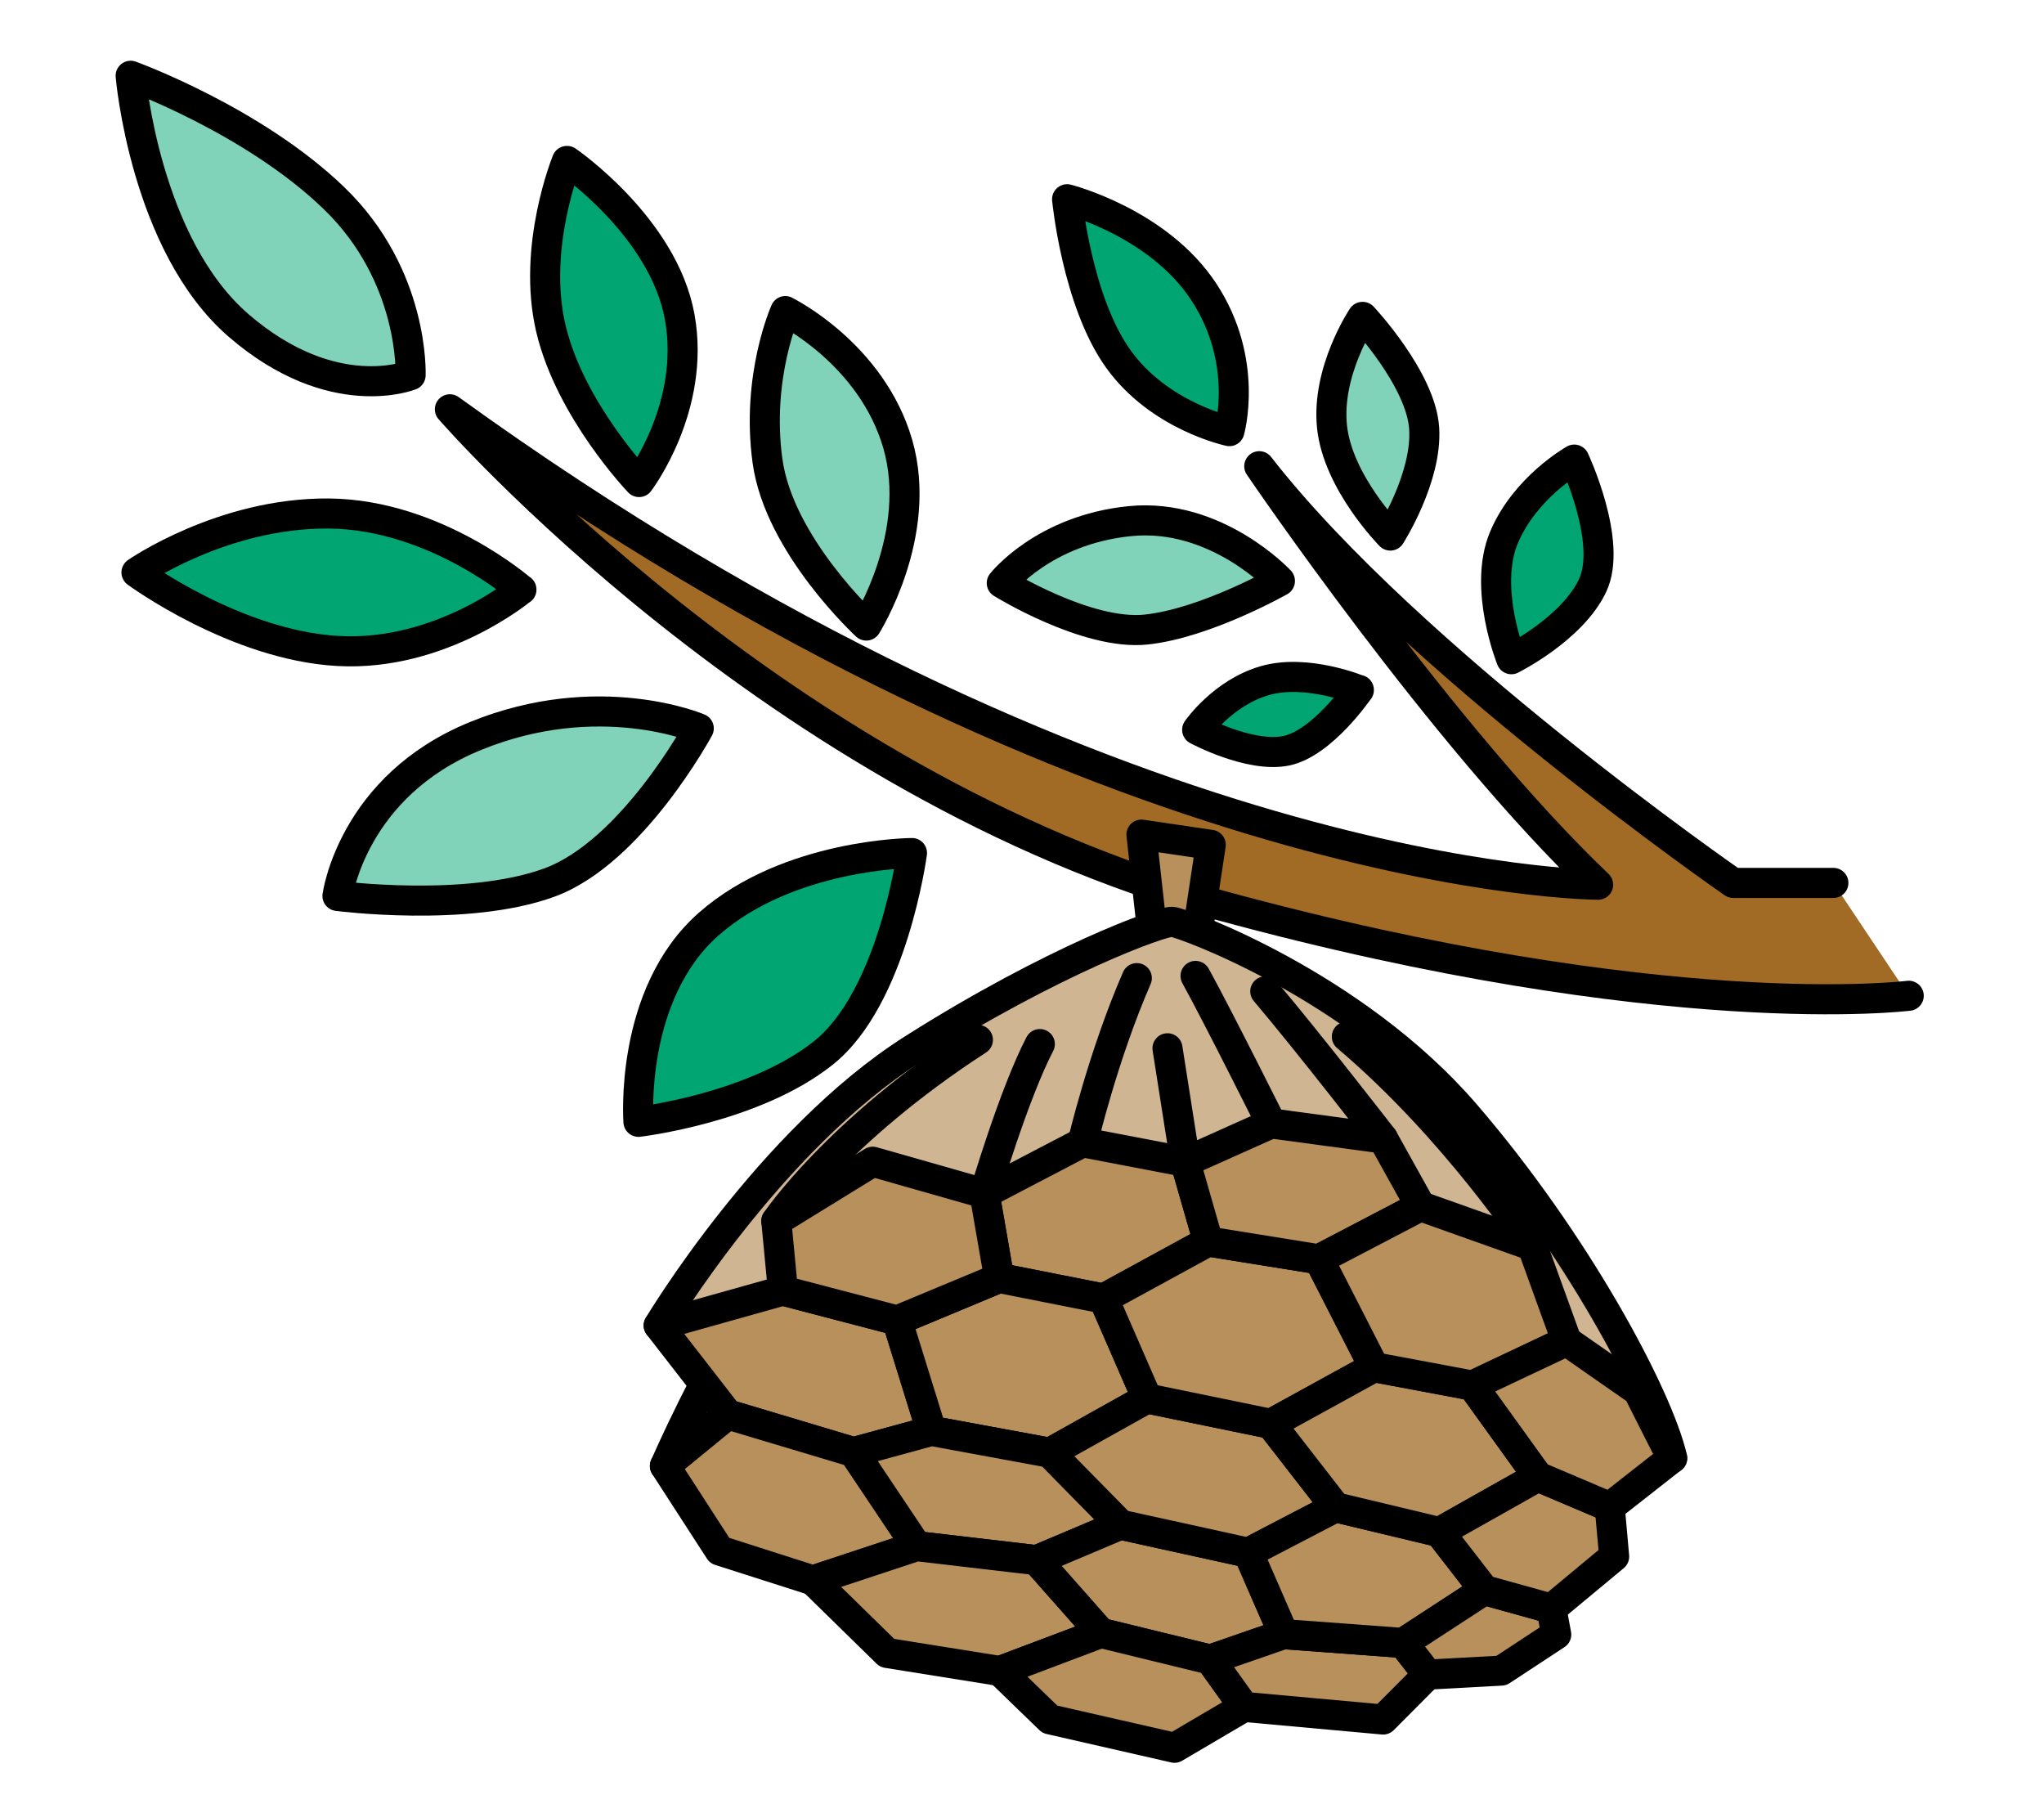 <?xml version="1.0" encoding="UTF-8"?><svg id="_イヤー_2" xmlns="http://www.w3.org/2000/svg" width="102" height="90" viewBox="0 0 102 90"><defs><style>.cls-1{fill:#00a572;}.cls-1,.cls-2,.cls-3,.cls-4,.cls-5,.cls-6{stroke:#000;stroke-linecap:round;stroke-linejoin:round;stroke-width:1.5px;}.cls-2{fill:#80d2b8;}.cls-7,.cls-3{fill:none;}.cls-4{fill:#a16b25;}.cls-5{fill:#b8905b;}.cls-6{fill:#d0b592;}</style></defs><g id="_定デザイン"><g><rect class="cls-7" width="102" height="90"/><g><g><path class="cls-4" d="M91.49,44.05h-5s-16.18-11.19-23.65-20.79c0,0,9.16,13.5,16.91,20.88,0,0-24.47,0-57.3-23.72,0,0,16.22,18.7,38.44,24.75,22.22,6.05,34.36,4.51,34.36,4.51"/><path class="cls-2" d="M6.52,3.78s.71,8.43,5.4,12.47c4.69,4.04,8.57,2.47,8.57,2.47,0,0,.21-4.95-3.83-8.84C12.63,5.99,6.52,3.78,6.52,3.78Z"/><path class="cls-1" d="M26.02,29.42s-4.29-3.75-9.6-3.8-9.61,2.94-9.61,2.94c0,0,4.94,3.64,10.07,3.92s9.14-3.07,9.14-3.07Z"/><path class="cls-2" d="M34.87,36.34s-4.99-2.13-11.14,.38c-6.16,2.51-6.89,7.98-6.89,7.98,0,0,6.46,.84,10.58-.67s7.45-7.69,7.45-7.69Z"/><path class="cls-1" d="M45.5,42.56s-6.14,.03-10.13,3.54c-3.99,3.51-3.51,9.87-3.51,9.87,0,0,5.75-.67,9.22-3.43,3.47-2.75,4.43-9.98,4.43-9.98Z"/><path class="cls-1" d="M28.29,8.03s-1.76,4.29-.8,8.36c.96,4.07,4.4,7.66,4.4,7.66,0,0,2.84-3.73,2.03-8.23s-5.62-7.79-5.62-7.79Z"/><path class="cls-2" d="M39.19,15.52s-1.47,3.27-.89,7.48,4.93,8.21,4.93,8.21c0,0,2.87-4.55,1.57-9.06-1.31-4.51-5.6-6.62-5.6-6.62Z"/><path class="cls-1" d="M53.25,9.94s.49,5.08,2.55,7.96,5.55,3.61,5.55,3.61c0,0,1-3.48-1.28-6.95-2.28-3.47-6.82-4.62-6.82-4.62Z"/><path class="cls-1" d="M67.81,34.43s-2.6-1.08-4.7-.47c-2.1,.61-3.37,2.45-3.37,2.45,0,0,2.62,1.41,4.43,1.05s3.64-3.04,3.64-3.04Z"/><path class="cls-2" d="M63.87,28.98s-3.17-3.41-7.48-2.98c-4.32,.43-6.4,3.09-6.4,3.09,0,0,4.24,2.63,7.2,2.32,2.96-.31,6.68-2.42,6.68-2.42Z"/><path class="cls-2" d="M67.99,15.81s-1.81,2.7-1.52,5.48c.29,2.78,2.91,5.43,2.91,5.43,0,0,1.84-2.88,1.69-5.34s-3.07-5.57-3.07-5.57Z"/><path class="cls-1" d="M78.56,22.93s-2.45,1.37-3.51,3.89,.37,6.07,.37,6.07c0,0,3.03-1.51,4.05-3.67,1.03-2.16-.91-6.29-.91-6.29Z"/></g><g><polygon class="cls-5" points="57.54 46.87 56.96 41.64 60.42 42.15 59.66 47.18 57.54 46.87"/><g><path class="cls-6" d="M32.87,66.13s5.53-9.25,12.69-13.79c7.02-4.45,12.42-6.38,12.93-6.35s9.09,3.16,14.63,9.59c5.5,6.38,9.6,14.02,10.33,17.17,0,0-12.69,.61-26,0-13.7-.62-24.58-6.62-24.58-6.62Z"/><path class="cls-6" d="M33.18,73.14s2.35-5.36,3.78-6.96l.71,4.79-4.49,2.17Z"/><polygon class="cls-5" points="49.13 59.55 49.86 63.76 55.07 64.79 60.29 61.94 59.15 57.97 54.03 56.99 49.13 59.55"/><polygon class="cls-5" points="39.07 64.39 32.87 66.13 36.32 70.57 42.6 72.45 46.48 71.39 44.77 65.88 39.07 64.39"/><polygon class="cls-5" points="55.07 64.79 49.86 63.76 44.77 65.88 46.48 71.39 52.39 72.48 57.24 69.77 55.07 64.79"/><polygon class="cls-5" points="36.32 70.57 33.18 73.14 35.91 77.36 40.57 78.85 45.74 77.14 42.6 72.45 36.32 70.57"/><polygon class="cls-5" points="46.48 71.39 42.6 72.45 45.74 77.14 51.73 77.84 55.92 76.07 52.39 72.48 46.48 71.39"/><polygon class="cls-5" points="40.57 78.85 44.27 82.47 49.9 83.37 54.94 81.47 51.73 77.84 45.74 77.14 40.57 78.85"/><polygon class="cls-5" points="55.92 76.07 51.73 77.84 54.94 81.47 60.39 82.8 64.06 81.53 62.29 77.47 55.92 76.07"/><polygon class="cls-5" points="49.9 83.37 52.39 85.78 58.61 87.2 62.08 85.16 60.39 82.8 54.94 81.47 49.9 83.37"/><polygon class="cls-5" points="57.24 69.77 63.42 71.04 66.65 75.2 62.29 77.47 55.92 76.07 52.39 72.48 57.24 69.77"/><polygon class="cls-5" points="60.29 61.94 65.82 62.83 68.57 68.21 63.42 71.04 57.24 69.77 55.07 64.79 60.29 61.94"/><polygon class="cls-5" points="59.15 57.97 63.44 56.05 69.01 56.8 70.89 60.18 65.82 62.83 60.29 61.94 59.15 57.97"/><polygon class="cls-5" points="62.08 85.16 69.02 85.79 71.25 83.55 70.02 81.97 64.06 81.53 60.39 82.8 62.08 85.16"/><polygon class="cls-5" points="66.65 75.2 62.29 77.47 64.06 81.53 70.02 81.97 74.07 79.33 71.83 76.44 66.65 75.2"/><polygon class="cls-5" points="68.57 68.21 63.42 71.04 66.65 75.2 71.83 76.44 76.75 73.67 73.48 69.13 68.57 68.21"/><polygon class="cls-5" points="70.89 60.18 65.82 62.83 68.57 68.21 73.48 69.13 78.18 66.91 76.46 62.16 70.89 60.18"/><polygon class="cls-5" points="71.25 83.55 74.92 83.35 77.66 81.55 77.42 80.26 74.07 79.33 70.02 81.97 71.25 83.55"/><polygon class="cls-5" points="71.83 76.44 74.07 79.33 77.42 80.26 80.55 77.66 80.33 75.19 76.75 73.67 71.83 76.44"/><polygon class="cls-5" points="73.48 69.13 76.75 73.67 80.33 75.19 83.44 72.75 81.74 69.39 78.18 66.91 73.48 69.13"/><path class="cls-3" d="M38.74,60.92s2.99-4.46,10.06-9.04"/><path class="cls-3" d="M54.03,56.99s1.01-4.31,2.7-8.19"/><path class="cls-3" d="M63.44,56.05s-2.63-5.27-3.78-7.36"/><path class="cls-3" d="M76.46,62.16s-3.85-5.88-9.25-10.44"/><path class="cls-3" d="M69.01,56.8s-3.74-4.83-5.87-7.34"/><line class="cls-3" x1="59.15" y1="57.97" x2="58.26" y2="52.3"/><path class="cls-3" d="M49.13,59.55s1.45-4.94,2.76-7.46"/><polygon class="cls-5" points="38.74 60.92 39.07 64.39 44.77 65.88 49.86 63.76 49.13 59.55 43.55 57.96 38.74 60.92"/></g></g></g></g></g></svg>
